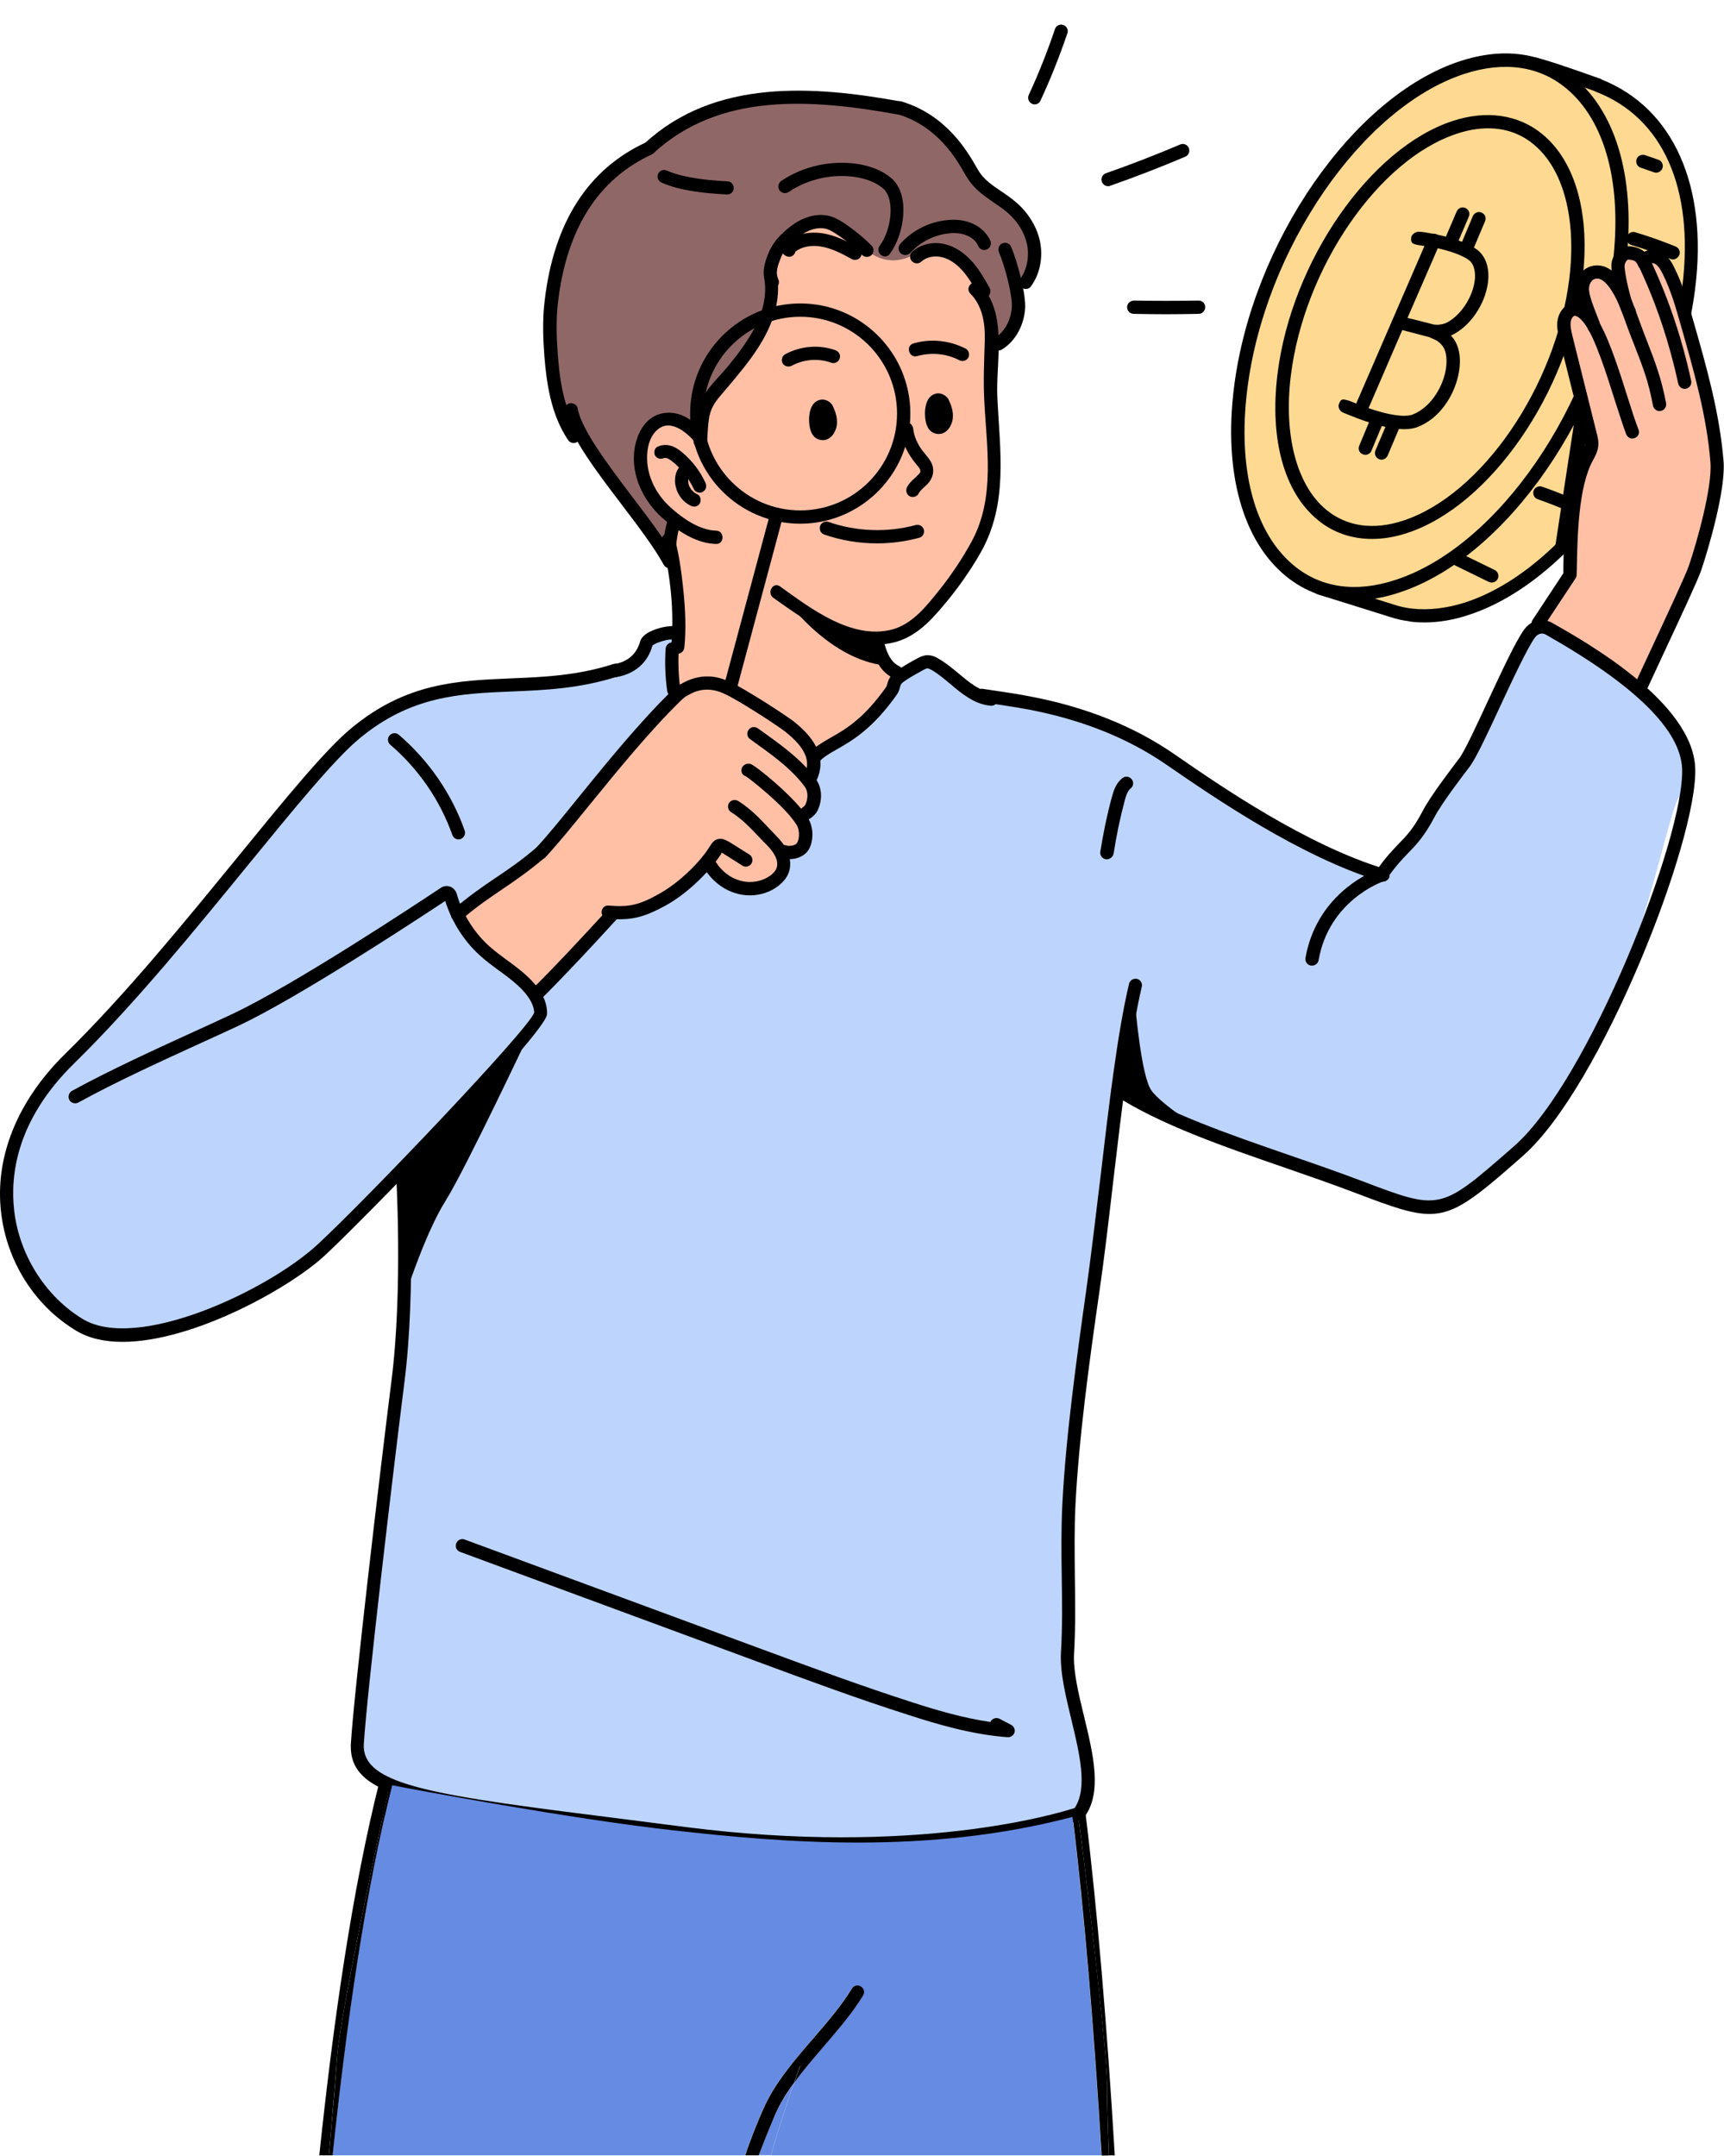 <svg width="894" height="1118" viewBox="0 0 894 1118" fill="none" xmlns="http://www.w3.org/2000/svg">
<path d="M730.874 318.732C727.874 318.332 724.874 317.632 722.074 316.732L684.374 304.932C684.374 304.932 686.374 301.632 690.774 290.532C679.974 271.932 675.374 245.232 679.374 213.232C688.074 142.832 734.774 72.232 785.774 50.032C789.374 41.232 794.874 33.332 795.174 33.232C796.974 32.832 828.774 44.232 828.774 44.232V44.332C861.374 56.832 882.874 92.032 875.774 149.032C866.574 223.232 815.174 297.832 760.874 315.532C750.374 318.932 740.674 319.932 731.674 318.932L730.874 318.732Z" fill="#FED991"/>
<path d="M738.574 322.732C736.274 322.732 733.974 322.632 731.774 322.332C731.374 322.232 731.274 322.332 730.974 322.232L730.174 322.032C727.074 321.632 723.974 320.932 720.974 319.932L683.274 308.132C682.274 307.832 681.474 307.032 681.074 306.032C680.674 305.032 680.774 303.932 681.374 303.032C681.374 303.032 683.174 299.932 686.874 290.632C675.874 270.632 671.974 243.732 675.874 212.632C684.674 141.632 730.674 70.932 783.174 47.232C785.074 43.032 791.174 30.432 794.374 29.732C795.474 29.532 796.974 29.132 829.874 40.832C830.174 40.932 830.574 41.132 830.774 41.332C867.574 56.032 885.674 96.232 879.074 149.332C869.774 224.632 817.174 300.632 761.874 318.732C753.974 321.432 746.074 322.732 738.574 322.732ZM732.074 315.532C740.774 316.532 750.174 315.432 759.874 312.332C812.874 295.032 863.374 221.632 872.374 148.632C878.674 97.732 862.374 60.932 827.474 47.532C827.174 47.432 826.974 47.332 826.674 47.132C814.574 42.832 801.274 38.332 796.574 37.032C794.874 39.632 791.374 45.232 788.874 51.332C788.574 52.132 787.874 52.832 787.074 53.132C736.974 74.932 691.074 145.432 682.674 213.632C678.974 243.532 682.874 270.232 693.674 288.832C694.174 289.732 694.274 290.832 693.874 291.832C691.874 297.032 690.274 300.632 689.174 302.932L722.974 313.532C725.674 314.432 728.474 315.032 731.174 315.432C731.274 315.432 731.374 315.432 731.474 315.432L732.074 315.532Z" fill="black"/>
<path d="M819.796 205.661C853.822 132.01 846.371 56.119 803.154 36.153C759.936 16.186 697.318 59.706 663.292 133.356C629.265 207.006 636.716 282.898 679.934 302.864C723.152 322.831 785.77 279.311 819.796 205.661Z" fill="#FED991"/>
<path d="M702.273 311.233C688.873 311.233 676.773 306.933 666.573 298.533C644.273 280.133 634.473 244.633 639.873 201.133C649.173 125.833 701.773 49.833 757.073 31.733C779.973 24.233 800.473 27.233 816.373 40.333C838.673 58.733 848.473 94.233 843.073 137.733C833.773 213.033 781.173 289.033 725.873 307.133C717.673 309.933 709.773 311.233 702.273 311.233ZM646.773 202.033C641.673 243.133 650.473 276.333 670.973 293.233C684.973 304.833 703.273 307.433 723.773 300.633C776.773 283.333 827.273 209.933 836.273 136.933C841.373 95.832 832.573 62.633 812.073 45.733C798.073 34.133 779.773 31.633 759.273 38.333C706.273 55.733 655.773 129.133 646.773 202.033Z" fill="black"/>
<path d="M711.474 279.432C700.874 279.432 691.174 276.132 683.274 269.532C665.874 255.232 658.274 227.632 662.474 193.832C669.674 135.532 710.474 76.732 753.274 62.732C770.974 56.932 787.474 59.432 799.774 69.532C817.174 83.832 824.774 111.432 820.574 145.232C813.374 203.532 772.574 262.332 729.774 276.332C723.474 278.432 717.374 279.432 711.474 279.432ZM771.673 66.532C766.573 66.532 761.074 67.432 755.474 69.332C714.874 82.632 676.274 138.832 669.374 194.732C665.574 225.632 672.374 251.632 687.774 264.332C698.374 273.032 712.173 275.032 727.673 269.932C768.273 256.632 806.874 200.432 813.774 144.532C817.574 113.632 810.774 87.632 795.374 74.932C788.674 69.332 780.673 66.532 771.673 66.532Z" fill="black"/>
<path d="M858.773 89.532C858.373 89.532 857.973 89.432 857.673 89.332L850.773 86.932C848.973 86.332 848.073 84.332 848.673 82.532C849.273 80.732 851.273 79.832 853.073 80.432L859.973 82.832C861.773 83.432 862.673 85.432 862.073 87.232C861.573 88.632 860.173 89.532 858.773 89.532Z" fill="black"/>
<path d="M867.474 134.532C867.074 134.532 866.574 134.432 866.174 134.232C859.574 131.532 852.774 129.032 845.974 127.032C844.174 126.532 843.074 124.632 843.674 122.732C844.174 120.932 846.174 119.832 847.974 120.432C855.074 122.532 862.074 125.032 868.974 127.832C870.674 128.532 871.574 130.532 870.774 132.332C870.074 133.732 868.774 134.532 867.474 134.532Z" fill="black"/>
<path d="M861.273 184.032C860.873 184.032 860.573 183.932 860.173 183.832L839.973 176.932C838.173 176.332 837.173 174.332 837.873 172.532C838.473 170.732 840.473 169.832 842.173 170.332L862.373 177.232C864.173 177.832 865.173 179.832 864.473 181.632C864.073 183.132 862.773 184.032 861.273 184.032Z" fill="black"/>
<path d="M846.374 228.833C845.874 228.833 845.374 228.733 844.874 228.433C837.374 224.633 829.474 221.633 821.474 219.233C819.674 218.733 818.574 216.833 819.074 215.033C819.574 213.233 821.474 212.133 823.274 212.633C831.774 215.033 839.974 218.333 847.874 222.233C849.574 223.133 850.274 225.133 849.374 226.833C848.874 228.133 847.674 228.833 846.374 228.833Z" fill="black"/>
<path d="M817.774 266.733H817.674C817.174 266.733 816.774 266.633 816.374 266.433C810.174 263.633 803.974 261.133 797.374 258.833C795.574 258.233 794.674 256.233 795.274 254.433C795.874 252.633 797.874 251.733 799.674 252.333C806.474 254.733 812.874 257.233 819.274 260.233V260.333C820.574 261.133 821.574 262.433 821.474 263.733C821.174 265.333 819.574 266.733 817.774 266.733Z" fill="black"/>
<path d="M773.573 302.032C773.073 302.032 772.573 301.932 772.073 301.732L754.673 293.232C752.973 292.432 752.273 290.332 753.073 288.632C753.973 286.932 755.973 286.232 757.673 287.032L775.073 295.532C776.773 296.332 777.473 298.432 776.673 300.132C776.073 301.332 774.873 302.032 773.573 302.032Z" fill="black"/>
<path d="M846.973 364.733C846.973 364.733 881.773 296.433 884.773 283.333C887.773 270.233 892.373 245.033 892.073 237.033C891.773 229.133 878.573 164.733 872.573 152.833C866.573 140.933 862.473 134.933 858.673 133.333C854.873 131.733 853.373 134.433 853.373 134.433C853.373 134.433 847.373 127.733 842.273 131.733C837.173 135.733 841.273 151.533 841.273 151.533C841.273 151.533 834.573 140.133 829.373 141.133C824.273 142.133 819.773 147.033 820.573 151.033C821.373 155.033 829.373 172.933 829.373 172.933C829.373 172.933 825.373 163.233 818.473 161.833C811.573 160.433 809.873 170.533 812.073 175.133C814.173 179.733 826.073 224.033 824.973 230.933C823.873 237.833 817.273 245.433 816.873 256.633C816.473 267.833 814.073 294.733 814.073 296.033C814.173 297.333 794.373 323.033 794.373 323.033L843.573 368.033L846.973 364.733Z" fill="#FFC0A6"/>
<path d="M797.573 326.932C796.873 326.932 796.273 326.732 795.673 326.332C794.073 325.332 793.673 323.132 794.673 321.532L810.673 297.232V295.332C810.973 277.532 811.573 250.632 819.973 235.532C820.973 233.832 821.773 232.332 821.873 230.932C821.973 229.532 821.573 227.932 821.273 226.432L808.673 175.932C808.073 173.432 807.273 170.332 807.573 166.932C807.973 162.732 810.373 159.132 813.573 157.732C816.773 156.432 821.673 156.432 827.273 164.032C833.273 172.232 839.073 190.232 844.073 206.132C846.173 212.732 848.073 218.732 849.673 222.732C850.373 224.532 849.473 226.532 847.673 227.132C845.873 227.832 843.973 226.932 843.273 225.132C841.673 220.932 839.773 214.832 837.573 208.132C832.973 193.532 827.173 175.232 821.773 167.932C819.573 164.932 817.473 163.432 816.273 163.832C815.373 164.232 814.573 165.732 814.473 167.332C814.273 169.332 814.773 171.432 815.373 174.032L827.973 224.532C828.473 226.432 829.073 228.832 828.773 231.432C828.473 234.132 827.273 236.432 826.073 238.632C818.473 252.232 817.973 278.132 817.673 295.232L817.573 298.132C817.573 298.732 817.373 299.432 816.973 299.932L800.373 325.032C799.773 326.432 798.673 326.932 797.573 326.932Z" fill="black"/>
<path d="M860.573 213.133C858.973 213.133 857.473 211.933 857.173 210.333C854.873 197.733 851.773 189.933 847.873 179.933C846.373 176.033 844.673 171.833 842.973 167.033C840.873 161.233 838.573 154.633 834.873 149.433C833.073 146.933 831.473 145.433 829.773 144.733C828.473 144.233 826.573 144.333 825.473 145.633C824.473 146.733 823.973 148.333 823.973 149.933C824.073 153.233 826.373 159.133 828.073 163.433C828.873 165.333 829.473 167.033 829.873 168.333C830.473 170.133 829.473 172.033 827.673 172.633C825.873 173.233 823.973 172.233 823.373 170.433C822.973 169.233 822.373 167.733 821.673 165.933C819.673 160.833 817.173 154.533 817.073 150.033C816.973 146.833 818.173 143.633 820.173 141.233C822.973 137.833 827.873 136.733 832.273 138.333C835.273 139.433 837.973 141.833 840.573 145.433C844.773 151.433 847.273 158.433 849.473 164.633C851.173 169.333 852.773 173.533 854.273 177.333C858.073 187.233 861.473 195.833 863.973 209.033C864.273 210.933 863.073 212.733 861.273 213.033C860.973 213.033 860.773 213.133 860.573 213.133Z" fill="black"/>
<path d="M873.673 201.633C872.073 201.633 870.673 200.533 870.273 198.933C865.873 178.533 859.373 158.733 850.773 140.133C849.873 138.233 849.073 136.533 847.973 135.533C847.273 134.933 844.873 134.433 844.073 134.633C843.773 134.833 842.673 135.933 842.473 137.433C842.073 139.933 845.373 155.733 847.873 160.033C848.773 161.733 848.173 163.733 846.573 164.733C844.873 165.633 842.873 165.033 841.873 163.433C838.973 158.333 834.973 140.833 835.673 136.333C836.273 132.633 838.673 129.933 840.473 128.733C844.073 126.533 850.073 128.233 852.473 130.333C854.773 132.333 856.073 135.133 856.973 137.233C865.773 156.333 872.473 176.533 876.973 197.433C877.373 199.333 876.173 201.133 874.373 201.533C874.073 201.633 873.873 201.633 873.673 201.633Z" fill="black"/>
<path d="M844.873 372.633C844.373 372.633 843.873 372.533 843.473 372.333C841.773 371.533 840.973 369.533 841.773 367.733C846.473 357.433 851.573 346.533 856.373 336.233C865.573 316.433 874.273 297.833 875.773 293.333C879.873 281.433 887.973 252.633 886.973 239.833C885.073 215.433 878.173 191.633 871.573 168.533C869.073 159.633 866.373 150.333 862.273 142.133C861.273 140.133 860.173 138.133 858.573 137.033C857.873 136.533 856.973 136.233 856.073 136.533C856.073 137.633 855.473 138.733 854.573 139.333C852.973 140.433 850.873 139.933 849.773 138.333C848.273 136.033 849.273 133.333 850.973 131.733C854.073 128.933 858.773 128.833 862.473 131.333C865.273 133.233 866.973 136.133 868.373 139.033C872.773 147.833 875.473 157.333 878.173 166.633C884.873 190.033 891.773 214.133 893.773 239.233C894.973 254.233 885.573 285.633 882.273 295.433C880.673 300.233 872.673 317.433 862.573 339.033C857.873 349.233 852.773 360.133 847.973 370.433C847.473 371.833 846.173 372.633 844.873 372.633Z" fill="black"/>
<path d="M717.174 453.632C697.374 451.332 653.574 424.532 625.174 407.032C596.774 389.532 574.974 377.132 554.074 369.632C533.174 362.132 514.974 364.132 508.674 360.432C502.374 356.732 485.174 345.732 481.374 343.632C477.574 341.532 465.274 350.732 465.274 350.732C465.274 350.732 459.774 362.732 454.974 367.732C450.174 372.732 406.474 403.032 380.074 399.532C353.574 395.932 347.174 360.532 347.174 360.532C347.174 360.532 346.974 356.032 346.674 350.532C346.374 345.032 350.074 326.532 350.074 326.532C350.074 326.532 343.974 326.532 338.574 330.032C333.274 333.532 331.474 338.432 327.474 343.332C323.474 348.232 306.574 356.432 271.774 355.032C236.974 353.632 205.974 361.632 192.374 373.232C178.774 384.832 122.274 449.132 122.274 449.132C122.274 449.132 68.674 514.732 40.474 543.132C12.274 571.532 3.974 588.732 1.774 617.232C-0.426 645.732 18.074 677.932 40.174 687.432C62.274 697.032 98.674 689.732 136.674 668.132C174.574 646.532 208.174 605.232 208.174 605.232C208.174 605.232 207.374 684.132 206.774 694.432C206.174 704.732 184.474 893.632 183.574 905.432C182.674 917.232 185.774 914.332 194.874 922.732C203.974 931.132 252.574 939.432 356.474 951.032C460.274 962.632 541.574 947.132 553.874 941.532C566.174 935.932 562.774 923.432 562.074 913.832C561.474 904.232 553.374 873.332 551.974 861.332C550.574 849.332 553.074 773.632 554.174 758.832C555.274 744.032 578.074 564.932 579.574 565.832C581.074 566.732 656.274 599.032 680.074 607.232C703.874 615.432 730.974 632.732 755.874 621.032C780.674 609.332 792.374 590.032 805.674 573.332C848.674 519.632 862.774 426.232 870.774 412.932C878.774 399.732 876.474 394.032 868.374 381.632C860.274 369.232 827.874 341.832 808.074 328.532C788.274 315.232 778.574 351.732 778.574 351.732C778.574 351.732 761.574 398.532 750.974 412.232C740.174 425.932 717.174 453.632 717.174 453.632Z" fill="#BDD5FC"/>
<path d="M521.274 175.432C521.274 175.432 528.674 168.032 528.074 160.032C527.474 151.932 528.174 149.832 528.174 149.832C528.174 149.832 537.974 144.732 536.474 129.632C534.974 114.432 522.774 108.432 513.874 99.932C505.074 91.432 498.174 73.932 486.774 65.132C475.374 56.332 452.974 54.132 422.974 51.832C392.974 49.432 362.174 60.132 347.374 68.332C332.574 76.532 332.274 79.032 332.274 79.032C332.274 79.032 300.374 98.332 291.274 130.532C282.174 162.732 287.774 208.532 292.674 217.432C297.574 226.332 298.774 224.832 298.774 224.832L298.074 219.932L342.774 284.132L349.474 294.532L521.274 175.432Z" fill="#906767"/>
<path d="M471.474 133.232C471.474 133.232 492.074 123.032 503.874 144.232C515.674 165.432 513.774 188.032 514.174 203.932C514.574 219.832 518.374 250.332 514.174 266.332C509.974 282.332 483.674 322.232 471.474 326.332C459.274 330.432 454.274 330.932 454.274 330.932C454.274 330.932 458.674 347.032 466.874 350.732C466.874 350.732 452.474 371.932 445.074 377.232C437.674 382.432 422.074 390.632 422.074 390.632C422.074 390.632 423.274 402.332 418.774 404.432C418.774 404.432 425.474 417.732 414.974 421.732C414.974 421.732 420.974 433.532 416.274 438.932C411.574 444.332 407.274 442.132 407.274 442.132C407.274 442.132 410.874 454.432 397.574 459.032C384.274 463.632 376.174 458.132 372.374 453.732C368.574 449.232 366.974 447.532 366.974 447.532C366.974 447.532 354.674 463.832 339.774 468.432C324.874 473.032 317.474 474.132 317.474 474.132L278.874 514.832C278.874 514.832 251.774 497.632 244.474 485.832C237.174 474.032 237.174 474.032 237.174 474.032C237.174 474.032 275.874 446.732 282.674 439.632C289.574 432.532 346.574 364.932 346.574 364.932L349.474 341.532C349.474 341.532 354.174 329.632 352.774 320.532C351.374 311.432 347.274 282.132 347.274 282.132L349.374 268.732C349.374 268.732 333.074 261.132 332.174 240.232C331.374 219.332 344.074 216.032 351.074 218.032C358.074 220.032 360.874 224.632 360.874 224.632C360.874 224.632 366.174 204.432 378.174 194.132C390.174 183.832 398.174 168.832 399.274 157.432C400.374 146.032 399.074 134.732 405.274 126.132C411.474 117.532 424.674 102.532 449.374 129.332C449.474 129.532 457.974 138.732 471.474 133.232Z" fill="#FFC0A6"/>
<path d="M588.774 522.032C588.774 522.032 591.774 557.732 596.974 565.232C602.074 572.732 624.574 586.832 624.574 586.832C624.574 586.832 579.574 575.332 580.374 562.732C581.174 550.132 588.774 522.032 588.774 522.032Z" fill="black"/>
<path d="M275.673 533.433C275.673 533.433 241.173 606.633 230.973 622.733C220.873 638.833 211.173 668.733 211.173 668.733L209.773 609.333L275.673 533.433Z" fill="black"/>
<path d="M358.174 951.032C358.174 951.032 280.074 948.732 236.574 943.732C193.174 938.732 198.274 943.032 198.274 943.032L202.074 925.432C202.074 925.332 300.474 946.432 358.174 951.032Z" fill="black"/>
<path d="M818.573 204.232L805.973 286.632C805.373 289.132 816.173 278.532 816.173 278.532C816.173 278.532 817.173 252.432 820.073 240.432C823.073 228.532 823.173 217.232 823.173 217.232L818.573 204.232Z" fill="black"/>
<path d="M717.173 457.132C716.873 457.132 716.473 457.132 716.173 457.032C674.373 444.432 628.673 412.832 606.673 397.732L604.773 396.432C584.673 382.532 560.373 372.932 532.573 367.732C526.573 366.632 520.473 365.732 514.473 364.832L508.473 363.932C506.573 363.632 505.273 361.932 505.573 360.032C505.873 358.132 507.673 356.932 509.473 357.132L515.473 358.032C521.573 358.932 527.773 359.832 533.873 361.032C562.573 366.432 587.773 376.432 608.673 390.832L610.573 392.132C632.273 407.132 677.373 438.232 718.173 450.532C719.973 451.032 720.973 453.032 720.473 454.832C719.973 456.132 718.573 457.132 717.173 457.132Z" fill="black"/>
<path d="M464.974 352.032C464.474 352.032 463.974 351.932 463.474 351.732C456.974 348.532 453.374 342.732 451.074 331.732C450.674 329.832 451.874 328.032 453.674 327.632C455.574 327.232 457.374 328.432 457.774 330.232C459.974 340.432 462.874 343.732 466.474 345.532C468.174 346.332 468.874 348.432 468.074 350.132C467.474 351.332 466.174 352.032 464.974 352.032Z" fill="black"/>
<path d="M319.374 351.132C317.774 351.132 316.274 349.932 315.974 348.332C315.674 346.432 316.874 344.632 318.674 344.332C325.674 343.032 330.074 339.132 331.974 332.532C332.674 330.132 335.174 328.032 339.574 326.432C341.174 325.832 349.174 323.132 353.074 325.732C354.674 326.832 355.074 328.932 353.974 330.532C352.974 332.032 350.874 332.432 349.374 331.632C347.174 331.032 339.574 333.232 338.274 334.832C335.974 343.432 329.374 349.332 319.874 351.032C319.774 351.132 319.574 351.132 319.374 351.132Z" fill="black"/>
<path d="M417.974 425.033C416.874 425.033 415.874 424.533 415.174 423.633C414.074 422.133 414.474 419.933 415.974 418.833C417.074 418.033 417.474 417.533 417.574 417.333C419.374 413.633 418.774 410.033 417.474 408.133C411.474 399.833 402.974 393.333 394.074 386.933L388.974 383.233C387.374 382.133 387.074 380.033 388.174 378.433C389.274 376.833 391.374 376.533 392.974 377.633L398.174 381.333C407.574 388.133 416.574 394.933 423.174 404.133C426.374 408.533 426.574 414.933 423.874 420.433C423.174 421.833 421.874 423.133 420.074 424.433C419.374 424.833 418.674 425.033 417.974 425.033Z" fill="black"/>
<path d="M409.674 445.432C408.574 445.332 407.074 445.232 405.574 444.932C403.774 444.432 402.674 442.632 403.074 440.732C403.574 438.932 405.474 437.832 407.274 438.232C408.174 438.432 408.974 438.732 409.674 438.532C411.274 438.532 412.774 437.932 413.374 436.932C414.374 435.432 415.074 430.832 412.974 427.532C406.874 417.732 388.474 403.532 386.674 402.432C384.874 401.932 384.074 400.132 384.674 398.332C385.174 396.532 387.374 395.532 389.274 396.132C391.874 396.932 412.174 413.332 418.874 423.932C422.674 430.032 421.374 437.532 419.174 440.832C417.274 443.632 413.674 445.432 409.674 445.432Z" fill="black"/>
<path d="M388.873 464.233C386.173 464.233 383.473 463.833 380.873 462.933C373.673 460.633 367.573 455.133 363.973 448.033C363.173 446.333 363.773 444.233 365.473 443.433C367.173 442.633 369.273 443.233 370.073 444.933C372.773 450.333 377.573 454.633 382.973 456.333C388.573 458.233 394.873 457.233 399.373 454.033C400.573 453.133 402.273 451.633 402.773 449.833C403.373 447.933 402.973 445.533 401.573 443.133C400.273 440.833 398.373 438.833 396.273 436.733L393.473 433.833C388.873 429.033 384.573 424.433 379.173 421.133C377.573 420.133 377.073 418.033 377.973 416.433C378.973 414.833 381.073 414.333 382.673 415.233C388.773 418.933 393.673 424.033 398.373 429.033L400.673 431.433C403.373 434.233 405.773 436.633 407.473 439.733C409.773 443.733 410.373 448.233 409.173 451.933C408.273 454.833 406.173 457.433 403.173 459.633C399.173 462.633 394.073 464.233 388.873 464.233Z" fill="black"/>
<path d="M366.974 449.932C366.174 449.932 365.474 449.632 364.774 449.132C363.274 447.932 363.074 445.732 364.274 444.332C365.974 442.232 366.974 440.632 367.774 439.332C368.974 437.432 370.074 435.532 372.374 435.032C375.074 434.432 377.074 435.832 382.674 439.332C384.274 440.332 386.174 441.632 388.574 443.032C390.174 444.032 390.674 446.132 389.674 447.732C388.674 449.332 386.574 449.832 384.974 448.832C382.574 447.332 380.674 446.032 378.974 445.032C377.074 443.832 375.274 442.632 374.174 442.032C373.974 442.332 373.874 442.532 373.674 442.832C372.774 444.232 371.574 446.132 369.674 448.532C368.974 449.532 367.974 449.932 366.974 449.932Z" fill="black"/>
<path d="M321.273 476.633C319.373 476.633 317.273 476.533 315.073 476.333C313.173 476.133 311.773 474.533 311.973 472.633C312.173 470.733 313.673 469.333 315.673 469.533C326.373 470.433 331.573 469.233 342.173 463.233C353.073 457.033 362.973 446.733 367.973 439.233C368.973 437.633 371.173 437.233 372.773 438.233C374.373 439.333 374.773 441.433 373.773 443.033C368.373 451.233 357.473 462.533 345.673 469.233C335.873 474.633 329.773 476.633 321.273 476.633Z" fill="black"/>
<path d="M280.473 445.433C279.673 445.433 278.773 445.133 278.173 444.533C276.773 443.233 276.673 441.033 277.973 439.633C283.973 433.233 291.673 423.733 300.473 412.833C315.173 394.733 331.973 374.133 348.273 358.233C349.473 357.033 350.973 355.633 352.973 354.733C361.373 349.833 369.673 349.433 378.273 353.433C386.573 357.233 407.273 370.733 411.573 374.033C424.373 384.133 428.373 394.433 423.373 404.733C422.573 406.433 420.473 407.133 418.773 406.333C417.073 405.533 416.373 403.433 417.173 401.733C420.673 394.633 417.473 387.533 407.273 379.433C403.373 376.333 383.173 363.133 375.473 359.633C365.873 355.233 359.273 359.033 356.873 360.433C356.773 360.433 356.073 360.933 355.973 360.933C355.073 361.333 354.173 362.233 353.173 363.133C337.073 378.833 320.473 399.233 305.873 417.133C296.973 428.133 289.173 437.633 283.073 444.233C282.273 445.133 281.373 445.433 280.473 445.433Z" fill="black"/>
<path d="M573.973 445.532C573.773 445.532 573.673 445.532 573.473 445.532C571.573 445.232 570.273 443.432 570.573 441.632C572.073 432.232 573.973 422.832 576.473 413.632C577.473 409.932 578.673 406.032 582.073 403.432C583.573 402.232 585.673 402.532 586.873 404.032C588.073 405.532 587.773 407.632 586.273 408.832C584.673 410.132 583.873 412.632 583.173 415.332C580.773 424.332 578.873 433.532 577.473 442.632C577.073 444.332 575.573 445.532 573.973 445.532Z" fill="black"/>
<path d="M422.974 395.433C422.074 395.433 421.174 395.133 420.574 394.433C419.274 393.133 419.274 390.933 420.574 389.533C423.374 386.733 426.674 384.833 430.474 382.633C438.274 378.233 447.874 372.733 459.574 356.133C459.774 355.833 459.974 355.133 460.174 354.433C460.474 353.233 460.974 351.833 461.974 350.533C463.374 348.833 464.974 347.633 466.774 346.533C469.674 344.733 472.674 342.933 475.774 341.333C476.874 340.733 478.474 339.933 480.374 339.733C483.074 339.533 485.274 340.633 486.874 341.633C490.674 343.833 493.974 346.633 497.274 349.333C502.874 354.033 508.174 358.433 514.474 359.033C516.374 359.233 517.774 360.933 517.574 362.833C517.374 364.733 515.674 366.033 513.774 365.933C505.274 365.133 498.974 359.833 492.774 354.633C489.574 351.933 486.574 349.433 483.374 347.533C482.974 347.333 481.674 346.533 480.874 346.533C480.374 346.533 479.574 347.033 478.874 347.333C475.974 348.933 473.074 350.533 470.274 352.333C469.074 353.133 467.974 353.833 467.274 354.733C467.074 355.033 466.874 355.733 466.674 356.433C466.374 357.533 465.974 358.833 465.074 360.133C452.474 378.033 441.674 384.133 433.774 388.633C430.274 390.633 427.474 392.233 425.274 394.433C424.774 395.133 423.874 395.433 422.974 395.433Z" fill="black"/>
<path d="M741.273 629.433C732.073 629.433 721.373 625.533 703.973 618.933C691.973 614.333 678.973 609.833 666.573 605.533C634.373 594.433 601.173 582.933 577.873 567.733C576.273 566.733 575.873 564.533 576.873 563.033C577.873 561.433 580.073 561.033 581.673 562.033C604.273 576.733 637.073 588.033 668.873 599.033C681.373 603.333 694.373 607.833 706.473 612.433C746.773 627.733 746.773 627.733 783.373 595.833L785.173 594.233C823.673 560.633 873.673 433.833 872.273 398.533C871.473 378.433 847.673 355.133 801.573 329.033C799.673 327.933 797.473 328.533 795.973 330.533C792.073 335.933 784.473 352.133 777.873 366.333C771.173 380.833 765.273 393.333 762.173 397.433C758.873 401.733 747.773 416.233 743.873 423.633C738.673 433.533 734.573 437.833 730.173 442.333C726.873 445.733 723.573 449.233 719.173 455.633C718.773 456.233 718.173 456.733 717.473 456.933C716.273 457.333 689.173 467.033 683.773 497.833C683.473 499.733 681.573 500.933 679.773 500.633C677.873 500.333 676.673 498.533 676.973 496.633C682.573 465.033 708.373 453.133 714.173 450.833C718.573 444.433 722.173 440.833 725.273 437.533C729.473 433.233 733.073 429.533 737.773 420.433C741.773 412.733 752.373 398.933 756.673 393.233C759.373 389.733 765.573 376.433 771.573 363.433C778.673 348.233 785.973 332.433 790.373 326.433C793.873 321.533 799.873 320.133 804.873 322.933C822.873 333.133 877.673 364.133 879.073 398.133C880.573 435.433 830.173 563.933 789.673 599.333L787.873 600.933C764.873 621.133 754.673 629.433 741.273 629.433Z" fill="black"/>
<path d="M436.574 959.432C412.474 959.432 385.274 957.932 355.174 954.132L325.474 950.332C216.774 936.632 180.174 932.032 181.974 903.632C183.674 876.732 196.574 766.932 202.974 716.132C209.074 668.432 205.374 607.232 205.274 606.632C205.174 604.732 206.574 603.132 208.474 603.032C210.774 602.932 211.974 604.332 212.074 606.232C212.074 606.832 215.874 668.732 209.674 717.032C203.274 767.732 190.374 877.232 188.674 904.032C187.274 926.032 225.074 930.832 326.174 943.532L355.874 947.332C474.674 962.532 547.974 940.432 557.274 937.432C564.174 927.132 559.774 909.032 555.574 891.632C552.674 879.532 549.574 867.032 550.174 856.632C550.974 843.532 550.774 830.232 550.574 817.232C550.374 805.132 550.274 792.632 550.874 780.332C552.574 745.732 558.174 705.132 563.174 669.732C565.674 652.032 568.074 631.632 570.474 611.832C574.874 574.432 579.374 535.732 585.474 510.132C585.874 508.332 587.674 507.132 589.574 507.532C591.374 507.932 592.574 509.832 592.074 511.632C586.174 536.832 581.674 575.332 577.274 612.532C574.974 632.332 572.574 652.832 569.974 670.632C564.874 705.832 559.374 746.332 557.674 780.632C557.074 792.732 557.274 805.132 557.374 817.132C557.574 830.232 557.774 843.732 556.974 857.032C556.374 866.432 559.374 878.432 562.174 890.032C566.874 909.532 571.874 929.732 562.074 942.432C561.674 942.932 561.174 943.332 560.474 943.532C560.074 943.732 515.174 959.432 436.574 959.432Z" fill="black"/>
<path d="M522.774 900.732C522.674 900.732 522.574 900.732 522.474 900.732C504.074 899.332 486.374 894.132 471.274 889.232C444.874 880.832 418.674 871.132 393.274 861.732L238.574 804.632C236.774 803.932 235.874 802.032 236.574 800.232C237.274 798.432 239.174 797.532 240.974 798.232L395.474 855.232C420.974 864.632 447.174 874.332 473.374 882.732C485.474 886.632 499.274 890.732 513.574 892.832C513.574 892.732 513.674 892.632 513.674 892.632C514.574 890.932 516.674 890.332 518.274 891.132L524.374 894.332C525.774 895.132 526.574 896.732 526.074 898.332C525.674 899.632 524.274 900.732 522.774 900.732Z" fill="black"/>
<path d="M278.874 518.233C277.974 518.233 277.074 517.933 276.474 517.233C275.174 515.933 275.174 513.733 276.474 512.333C289.274 499.633 301.974 485.833 314.974 471.733C316.274 470.333 318.474 470.233 319.874 471.533C321.274 472.833 321.374 475.033 320.074 476.333C307.074 490.533 294.274 504.333 281.374 517.233C280.574 517.933 279.774 518.233 278.874 518.233Z" fill="black"/>
<path d="M237.174 477.533C236.174 477.533 235.274 477.132 234.574 476.332C233.374 474.932 233.574 472.733 234.974 471.533C243.674 464.233 250.374 459.632 256.874 455.232C263.574 450.732 269.874 446.532 278.174 439.432C279.574 438.232 281.774 438.432 282.974 439.832C284.174 441.232 283.974 443.432 282.574 444.632C273.874 451.932 267.174 456.532 260.674 460.932C253.974 465.432 247.774 469.632 239.374 476.732C238.774 477.232 237.974 477.533 237.174 477.533Z" fill="black"/>
<path d="M63.574 695.733C54.474 695.733 46.274 694.033 39.474 689.933C18.174 677.133 3.574 654.333 0.574 628.733C-2.826 600.033 8.974 570.833 33.674 546.533C64.974 515.833 96.174 477.533 123.774 443.733C147.774 414.333 168.374 389.033 182.074 377.633C210.574 354.033 236.874 352.933 264.874 351.733C281.874 351.033 299.374 350.333 318.274 344.233C320.074 343.733 321.974 344.633 322.574 346.433C323.174 348.233 322.174 350.133 320.374 350.733C300.674 357.033 282.674 357.833 265.174 358.533C238.474 359.633 213.174 360.733 186.474 382.833C173.374 393.733 152.874 418.833 129.074 447.933C101.374 481.833 70.074 520.333 38.474 551.333C8.674 580.533 5.174 609.033 7.374 627.833C10.074 650.933 23.774 672.333 42.974 683.933C71.274 700.933 138.674 669.133 164.374 645.533C189.474 622.433 273.774 534.033 276.974 525.133C277.074 521.533 274.574 517.633 272.474 515.033C268.674 510.533 263.874 506.933 258.774 503.233C255.374 500.733 251.774 498.133 248.574 495.133C240.374 487.633 234.174 477.733 230.874 467.133C215.174 477.533 154.274 517.533 123.274 532.033C117.774 534.633 111.574 537.433 104.974 540.433C83.774 550.133 59.674 561.133 40.674 571.633C38.974 572.533 36.874 571.933 35.974 570.333C35.074 568.633 35.674 566.633 37.274 565.633C56.574 555.033 80.774 543.933 102.074 534.233C108.674 531.233 114.774 528.433 120.274 525.833C151.974 511.033 215.974 468.733 228.574 460.333C230.074 459.333 231.874 459.133 233.474 459.733C235.174 460.333 236.374 461.833 236.874 463.533C239.674 473.533 245.474 482.933 253.074 490.033C256.074 492.733 259.274 495.133 262.674 497.633C267.874 501.433 273.274 505.433 277.574 510.533C281.874 515.633 283.874 520.833 283.674 525.833C283.174 535.833 184.274 636.433 168.974 650.433C151.174 667.333 100.474 695.733 63.574 695.733Z" fill="black"/>
<path d="M237.773 435.232C236.373 435.232 235.073 434.332 234.573 432.932C228.173 414.832 216.974 398.632 202.374 386.132C200.974 384.932 200.773 382.732 201.973 381.332C203.273 379.932 205.373 379.732 206.773 380.932C222.273 394.232 234.173 411.432 240.973 430.632C241.573 432.432 240.674 434.333 238.874 435.033C238.574 435.132 238.173 435.232 237.773 435.232Z" fill="black"/>
<path d="M343.275 280.732C347.775 298.332 349.774 317.632 347.974 335.732C347.574 340.132 354.375 340.132 354.875 335.732C355.875 325.932 355.375 315.932 354.375 306.132C353.475 297.032 352.175 287.832 349.875 278.932C348.775 274.632 342.175 276.432 343.275 280.732Z" fill="black"/>
<path d="M400.974 309.932C418.174 322.132 439.774 337.932 462.074 333.432C473.874 331.032 481.674 322.932 489.174 314.032C496.474 305.432 502.974 296.232 508.574 286.432C522.974 260.932 518.474 233.632 517.174 205.632C516.374 187.232 522.774 162.032 508.074 147.332C504.974 144.232 500.074 149.032 503.174 152.232C509.474 158.532 510.874 167.632 510.674 176.232C510.374 186.532 509.874 196.732 510.374 207.032C511.574 231.932 516.274 257.832 503.874 280.732C499.174 289.332 493.674 297.632 487.574 305.332C480.774 313.832 473.174 323.832 462.074 326.532C441.274 331.532 420.374 315.432 404.474 304.032C400.874 301.432 397.474 307.332 400.974 309.932Z" fill="black"/>
<path d="M365.875 225.132C360.875 219.032 353.974 213.432 345.674 214.032C337.474 214.532 332.374 220.732 330.074 228.232C325.374 243.932 333.174 260.432 345.474 270.232C352.874 276.132 361.675 281.832 371.375 282.032C375.775 282.132 375.775 275.232 371.375 275.132C363.075 274.932 354.875 269.332 348.775 264.032C342.575 258.732 338.075 251.932 336.275 243.932C334.775 237.332 335.275 227.632 340.875 222.832C347.875 216.732 356.674 224.632 360.974 229.932C363.774 233.432 368.575 228.532 365.875 225.132Z" fill="black"/>
<path d="M344.474 237.432C343.974 237.632 344.674 237.432 344.774 237.432C344.974 237.332 344.974 237.432 344.674 237.432C344.774 237.432 344.874 237.432 344.974 237.432C345.074 237.432 345.874 237.532 345.474 237.432C345.074 237.332 346.074 237.632 345.974 237.632C346.574 237.732 345.974 237.532 346.274 237.732C346.574 237.832 346.774 237.932 346.974 238.132C347.474 238.432 347.874 238.732 348.374 239.032C348.074 238.832 348.374 239.032 348.474 239.132C348.674 239.332 348.874 239.532 349.074 239.632C349.474 240.032 349.974 240.332 350.374 240.732C351.174 241.532 351.974 242.232 352.774 243.132C353.474 243.932 354.174 244.732 354.874 245.532C355.574 246.332 354.674 245.232 355.074 245.732C355.274 245.932 355.374 246.132 355.574 246.432C355.874 246.932 356.174 247.332 356.574 247.832C357.774 249.732 358.874 251.632 359.874 253.732C360.674 255.332 363.074 255.932 364.574 254.932C366.274 253.832 366.574 252.032 365.774 250.232C363.574 245.432 360.474 241.032 356.774 237.332C354.874 235.432 352.774 233.532 350.474 232.232C347.474 230.532 344.074 230.132 340.974 231.632C339.374 232.332 338.774 234.832 339.774 236.332C340.874 237.932 342.774 238.232 344.474 237.432Z" fill="black"/>
<path d="M355.574 239.932C352.974 240.932 351.174 243.032 350.474 245.732C349.874 247.932 349.874 250.332 350.474 252.532C351.374 256.632 354.374 260.432 358.174 262.232C359.774 263.032 361.974 262.732 362.874 261.032C363.674 259.532 363.374 257.132 361.674 256.332C360.974 256.032 360.374 255.532 359.774 255.232C359.974 255.332 360.274 255.632 359.974 255.332C359.874 255.232 359.674 255.132 359.574 254.932C359.274 254.632 359.074 254.432 358.774 254.132C358.574 253.932 358.574 253.632 358.774 254.232C358.674 254.132 358.574 253.932 358.474 253.832C358.274 253.532 358.074 253.232 357.874 252.832C357.774 252.632 357.674 252.532 357.574 252.332C357.274 251.732 357.474 252.432 357.574 252.432C357.474 252.432 357.274 251.532 357.174 251.332C357.074 251.032 356.974 250.632 356.974 250.332C356.974 250.232 356.974 249.832 356.874 249.732C356.974 249.832 356.974 250.532 356.874 249.832C356.874 249.432 356.874 249.032 356.874 248.732C356.874 248.532 356.874 248.332 356.874 248.132C356.874 247.632 356.874 248.232 356.874 248.332C356.974 248.032 357.074 247.532 357.174 247.232C357.174 247.132 357.474 246.432 357.274 247.032C357.074 247.532 357.374 246.832 357.374 246.832C357.374 246.732 357.574 246.532 357.574 246.432C357.274 246.832 357.174 246.832 357.374 246.632C357.374 246.532 357.474 246.532 357.574 246.432C358.074 245.932 357.474 246.432 357.474 246.432C357.574 246.432 357.574 246.332 357.674 246.332C357.974 246.132 357.974 246.132 357.474 246.432C359.174 245.732 360.474 244.132 359.874 242.232C359.274 240.732 357.374 239.232 355.574 239.932Z" fill="black"/>
<path d="M424.574 211.432C423.974 211.932 423.575 213.332 423.375 214.132C422.875 216.232 422.874 218.532 423.174 220.632C423.374 221.532 423.574 222.532 424.074 223.332C424.574 224.132 425.475 224.732 426.375 224.832C427.675 224.932 428.874 223.832 429.474 222.632C430.274 221.132 430.475 219.332 430.375 217.632C430.275 215.932 429.674 214.232 428.974 212.732C428.774 212.232 428.474 211.632 427.974 211.232C427.474 210.832 426.974 210.632 425.974 210.632C425.474 210.632 424.974 211.032 424.574 211.432Z" fill="black"/>
<path d="M422.174 209.032C421.074 210.132 420.474 211.632 420.074 213.132C419.674 214.832 419.474 216.532 419.574 218.332C419.674 221.732 420.474 226.032 423.974 227.632C425.974 228.532 428.174 228.432 429.974 227.232C431.674 226.132 432.774 224.332 433.474 222.432C434.574 219.232 433.974 215.632 432.774 212.632C432.374 211.732 432.074 210.832 431.574 209.932C430.774 208.832 429.774 208.032 428.474 207.532C427.474 207.132 426.074 207.032 425.074 207.332C423.874 207.632 422.974 208.232 422.174 209.032C420.874 210.232 420.874 212.632 422.174 213.932C423.574 215.232 425.574 215.232 427.074 213.932C427.174 213.832 427.174 213.832 427.274 213.732C427.474 213.432 426.974 213.932 426.974 213.932C427.174 213.832 427.274 213.832 426.874 213.932C426.674 213.932 426.374 214.132 426.074 214.032C426.174 214.032 426.374 214.032 426.474 214.032C426.874 214.032 426.174 214.032 426.074 213.932C426.074 213.932 426.274 213.932 426.374 214.032C426.774 214.232 425.574 213.632 426.074 213.932C426.474 214.132 425.574 213.432 425.974 213.932C425.974 213.932 425.674 213.432 425.774 213.732C425.774 213.832 425.874 213.932 425.974 214.032C426.074 214.132 426.074 214.232 426.074 214.332C426.274 214.632 425.974 214.132 425.974 214.132C426.074 214.232 426.274 214.832 426.274 214.932C426.474 215.432 426.574 215.932 426.774 216.432C426.874 216.632 426.874 216.932 426.974 217.232C426.974 217.432 426.974 218.032 427.174 218.132C426.974 217.932 427.074 217.532 427.174 217.932C427.174 218.032 427.174 218.132 427.174 218.332C427.174 218.532 427.174 218.832 427.174 219.032C427.174 219.232 427.174 219.532 427.174 219.732C427.174 220.132 427.174 219.432 427.174 219.432C427.074 219.532 427.074 219.832 427.074 219.932C426.974 220.132 426.974 220.432 426.874 220.632C426.674 221.232 427.174 220.132 426.874 220.732C426.774 220.932 426.674 221.132 426.574 221.332C426.274 221.732 426.474 221.432 426.574 221.332C426.874 220.932 426.574 221.332 426.474 221.432C426.374 221.532 425.974 221.832 426.374 221.532C426.474 221.532 426.874 221.332 426.374 221.532C425.774 221.632 427.074 221.532 426.474 221.532C426.474 221.532 427.274 221.732 426.874 221.532C426.474 221.432 427.474 221.932 427.174 221.632C427.174 221.632 426.974 221.532 426.874 221.432C426.874 221.432 427.374 221.932 427.174 221.632C427.074 221.532 426.574 221.032 426.974 221.432C427.274 221.832 426.874 221.232 426.874 221.132C426.674 220.832 426.974 221.332 426.974 221.432C426.974 221.332 426.874 221.032 426.874 220.932C426.774 220.632 426.774 220.432 426.674 220.132C426.674 220.032 426.574 219.232 426.574 219.732C426.674 220.232 426.574 219.432 426.574 219.232C426.574 218.932 426.574 218.632 426.574 218.332C426.574 217.732 426.574 217.132 426.674 216.532C426.674 216.432 426.674 216.232 426.674 216.132C426.674 215.632 426.574 216.732 426.674 216.232C426.774 215.932 426.774 215.632 426.874 215.332C426.974 214.832 427.174 214.432 427.274 213.932C427.374 213.632 427.074 214.332 427.074 214.232C427.174 214.132 427.174 214.032 427.274 213.832C427.274 213.732 427.374 213.632 427.374 213.632C427.474 213.332 426.774 214.232 427.174 213.832C428.474 212.532 428.574 210.232 427.174 208.932C425.674 207.732 423.474 207.632 422.174 209.032Z" fill="black"/>
<path d="M484.674 208.232C484.074 208.732 483.674 210.132 483.474 210.932C482.974 213.032 482.974 215.332 483.274 217.432C483.474 218.332 483.674 219.332 484.174 220.132C484.674 220.932 485.574 221.532 486.474 221.632C487.774 221.732 488.974 220.632 489.574 219.432C490.374 217.932 490.574 216.132 490.474 214.432C490.274 212.732 489.774 211.032 489.074 209.532C488.874 209.032 488.574 208.432 488.074 208.032C487.574 207.632 487.074 207.432 486.074 207.432C485.574 207.432 485.074 207.832 484.674 208.232Z" fill="black"/>
<path d="M482.274 205.831C481.174 206.931 480.574 208.431 480.174 209.931C479.774 211.631 479.574 213.331 479.674 215.131C479.774 218.531 480.574 222.831 484.074 224.431C486.074 225.331 488.274 225.231 490.074 224.031C491.774 222.931 492.874 221.131 493.574 219.231C494.674 216.031 494.074 212.431 492.874 209.431C492.474 208.531 492.174 207.631 491.674 206.731C490.874 205.631 489.874 204.831 488.574 204.331C487.574 203.931 486.174 203.831 485.174 204.131C483.974 204.431 483.074 205.031 482.274 205.831C480.974 207.031 480.974 209.431 482.274 210.731C483.674 212.031 485.674 212.031 487.174 210.731C487.274 210.631 487.274 210.631 487.374 210.531C487.574 210.231 487.074 210.731 487.074 210.731C487.274 210.631 487.374 210.631 486.974 210.731C486.774 210.731 486.474 210.931 486.174 210.831C486.274 210.831 486.474 210.831 486.574 210.831C486.974 210.831 486.274 210.831 486.174 210.731C486.174 210.731 486.374 210.731 486.474 210.831C486.874 211.031 485.674 210.431 486.174 210.731C486.574 210.931 485.674 210.231 486.074 210.731C486.074 210.731 485.774 210.231 485.874 210.531C485.874 210.631 485.974 210.731 486.074 210.831C486.174 210.931 486.174 211.031 486.174 211.131C486.374 211.431 486.074 210.931 486.074 210.931C486.174 211.031 486.374 211.631 486.374 211.731C486.574 212.231 486.674 212.731 486.874 213.231C486.974 213.431 486.974 213.731 487.074 214.031C487.074 214.231 487.074 214.831 487.274 214.931C487.074 214.731 487.174 214.331 487.274 214.731C487.274 214.831 487.274 214.931 487.274 215.131C487.274 215.331 487.274 215.631 487.274 215.831C487.274 216.031 487.274 216.331 487.274 216.531C487.274 216.931 487.274 216.231 487.274 216.231C487.174 216.331 487.174 216.631 487.174 216.731C487.074 216.931 487.074 217.231 486.974 217.431C486.774 218.031 487.274 216.931 486.974 217.531C486.874 217.731 486.774 217.931 486.674 218.131C486.374 218.531 486.574 218.231 486.674 218.131C486.974 217.731 486.674 218.131 486.574 218.231C486.474 218.331 486.074 218.631 486.474 218.331C486.574 218.331 486.974 218.131 486.474 218.331C485.874 218.431 487.174 218.331 486.574 218.331C486.574 218.331 487.374 218.531 486.974 218.331C486.574 218.231 487.574 218.731 487.274 218.431C487.274 218.431 487.074 218.331 486.974 218.231C486.974 218.231 487.474 218.731 487.274 218.431C487.174 218.331 486.674 217.831 487.074 218.231C487.374 218.631 486.974 218.031 486.974 217.931C486.774 217.631 487.074 218.131 487.074 218.231C487.074 218.131 486.974 217.831 486.974 217.731C486.874 217.431 486.874 217.231 486.774 216.931C486.774 216.831 486.674 216.031 486.674 216.531C486.774 217.031 486.674 216.231 486.674 216.031C486.674 215.731 486.674 215.431 486.674 215.131C486.674 214.531 486.674 213.931 486.774 213.331C486.774 213.231 486.774 213.031 486.774 212.931C486.774 212.431 486.674 213.531 486.774 213.031C486.874 212.731 486.874 212.431 486.974 212.131C487.074 211.631 487.274 211.231 487.374 210.731C487.474 210.431 487.174 211.131 487.174 211.031C487.274 210.931 487.274 210.831 487.374 210.631C487.374 210.531 487.474 210.431 487.474 210.431C487.574 210.131 486.874 211.031 487.274 210.631C488.574 209.331 488.674 207.031 487.274 205.731C485.774 204.531 483.574 204.431 482.274 205.831Z" fill="black"/>
<path d="M466.774 222.432C467.674 229.632 470.874 235.632 475.474 241.132C476.174 241.932 477.174 243.032 477.274 244.032C477.374 244.832 476.874 245.432 476.274 246.032C474.174 248.232 471.774 249.832 470.374 252.532C469.574 254.232 469.974 256.232 471.574 257.232C473.074 258.132 475.474 257.632 476.274 256.032C477.474 253.632 480.074 252.232 481.774 250.032C484.174 246.932 484.674 243.032 482.774 239.532C481.174 236.732 478.774 234.532 477.074 231.832C475.274 228.932 473.974 225.832 473.574 222.432C473.374 220.632 472.174 219.032 470.174 219.032C468.474 219.032 466.474 220.532 466.774 222.432Z" fill="black"/>
<path d="M403.074 304.932C403.074 304.932 425.774 339.832 456.674 344.732V331.132C456.674 331.232 417.474 320.932 403.074 304.932Z" fill="black"/>
<path d="M346.174 269.832C344.974 273.832 344.274 278.032 343.874 282.232C343.774 283.032 344.274 284.132 344.874 284.632C345.474 285.232 346.474 285.632 347.274 285.632C348.174 285.632 349.074 285.332 349.674 284.632C350.274 283.932 350.574 283.132 350.674 282.232C350.774 281.332 350.874 280.432 350.974 279.632C350.974 279.932 350.874 280.232 350.874 280.532C351.274 277.532 351.874 274.632 352.674 271.732C353.174 270.032 352.074 267.932 350.274 267.532C348.574 267.032 346.674 268.032 346.174 269.832Z" fill="black"/>
<path d="M410.574 189.632C416.874 186.232 424.374 185.632 431.274 188.132C432.974 188.732 435.074 187.432 435.474 185.732C435.974 183.832 434.874 182.132 433.074 181.532C424.574 178.532 414.974 179.432 407.074 183.732C405.474 184.632 404.974 186.832 405.874 188.432C406.874 190.032 408.974 190.432 410.574 189.632Z" fill="black"/>
<path d="M475.574 184.631C482.774 182.631 490.674 183.231 497.374 186.731C498.974 187.631 501.074 187.131 502.074 185.531C502.974 184.031 502.474 181.731 500.874 180.831C492.574 176.531 482.874 175.431 473.774 178.031C469.474 179.131 471.274 185.831 475.574 184.631Z" fill="black"/>
<path d="M366.674 228.631C366.974 224.731 367.074 220.731 367.674 216.931C368.374 212.331 370.374 208.931 373.374 205.431C378.774 199.031 384.274 192.731 389.174 186.031C398.374 173.531 405.274 159.331 403.074 143.431C402.474 139.031 395.874 140.931 396.474 145.231C398.774 161.731 388.174 176.731 378.374 188.831C373.674 194.631 367.774 200.031 363.974 206.531C360.074 213.131 360.274 221.331 359.674 228.731C359.474 233.031 366.274 233.031 366.674 228.631Z" fill="black"/>
<path d="M347.174 294.632C345.974 294.632 344.774 293.932 344.174 292.832C339.474 284.132 331.174 273.232 322.474 261.732C313.974 250.532 305.274 239.132 299.474 229.032C299.374 229.132 299.174 229.232 298.974 229.332C297.474 230.132 295.574 229.632 294.574 228.132C285.674 214.932 283.374 198.532 282.274 184.332C281.674 176.432 281.174 166.032 282.474 155.632C287.274 115.132 305.074 87.532 335.174 73.732C336.874 72.932 338.874 73.732 339.774 75.432C340.574 77.132 339.774 79.232 338.074 80.032C310.274 92.832 293.874 118.532 289.374 156.532C288.174 166.432 288.674 176.332 289.274 183.932C289.874 192.332 290.974 201.532 293.674 210.132C294.274 209.432 295.174 209.032 296.174 209.032C298.074 209.232 299.374 210.232 299.574 211.832C301.474 222.732 315.574 241.332 327.974 257.732C336.874 269.432 345.274 280.532 350.274 289.632C351.174 291.332 350.574 293.332 348.874 294.332C348.274 294.532 347.674 294.632 347.174 294.632Z" fill="black"/>
<path d="M336.574 80.232C335.674 80.232 334.674 79.832 334.074 79.132C332.774 77.732 332.874 75.532 334.274 74.332C370.774 40.632 421.974 44.432 467.174 52.632C469.074 52.932 470.274 54.732 469.974 56.632C469.674 58.532 467.774 59.732 465.974 59.432C420.174 51.132 373.074 47.932 338.874 79.432C338.274 79.932 337.374 80.232 336.574 80.232Z" fill="black"/>
<path d="M531.974 149.832C531.274 149.832 530.574 149.632 529.974 149.232C528.474 148.132 528.074 146.032 529.174 144.432C532.574 139.632 533.874 132.932 532.574 126.632C531.274 120.632 527.774 114.932 522.674 110.432C520.374 108.432 517.874 106.732 515.374 105.032C510.574 101.732 505.674 98.332 502.174 93.132C501.674 92.432 501.074 91.332 500.274 90.032C495.674 82.032 486.174 65.532 465.574 59.232C463.774 58.732 462.774 56.732 463.274 54.932C463.774 53.132 465.674 52.032 467.574 52.632C490.774 59.632 501.674 78.532 506.274 86.532C506.974 87.732 507.474 88.632 507.874 89.232C510.574 93.332 514.774 96.232 519.274 99.232C521.974 101.032 524.674 102.932 527.174 105.132C533.374 110.532 537.674 117.632 539.274 125.032C540.974 133.232 539.374 141.832 534.774 148.232C534.074 149.332 533.074 149.832 531.974 149.832Z" fill="black"/>
<path d="M517.274 181.832C516.074 181.832 514.874 181.232 514.274 180.032C513.374 178.332 513.974 176.332 515.574 175.332C520.574 172.532 524.074 166.532 524.674 159.632C525.174 153.332 521.074 137.832 517.974 130.632C517.274 128.932 518.074 126.832 519.874 126.132C521.574 125.432 523.674 126.232 524.374 128.032C527.274 134.932 532.174 152.032 531.574 160.332C530.774 169.532 525.974 177.632 518.974 181.532C518.474 181.732 517.874 181.832 517.274 181.832Z" fill="black"/>
<path d="M400.574 149.632C399.374 149.632 398.074 148.932 397.474 147.732C394.374 141.532 396.974 135.132 398.474 131.332C400.574 126.032 404.074 122.432 406.574 120.232C410.374 116.732 413.874 114.432 417.574 113.032C422.374 111.132 427.374 110.932 431.574 112.432C433.774 113.232 435.574 114.332 437.174 115.332C442.474 118.832 447.474 122.832 451.974 127.332C453.274 128.632 453.274 130.832 451.974 132.232C450.574 133.532 448.474 133.532 447.074 132.232C442.874 128.032 438.274 124.332 433.374 121.132C432.174 120.332 430.674 119.432 429.274 118.932C426.574 117.932 423.274 118.132 419.974 119.432C417.174 120.532 414.374 122.432 411.174 125.332C407.974 128.232 406.174 130.632 405.074 133.232C403.474 137.232 401.874 141.332 403.574 144.732C404.374 146.432 403.774 148.532 402.074 149.332C401.574 149.532 401.074 149.632 400.574 149.632Z" fill="black"/>
<path d="M443.374 134.732C442.774 134.732 442.274 134.632 441.674 134.332C436.474 131.432 431.274 128.732 425.774 127.832C420.674 126.932 415.774 127.932 412.474 130.432C412.174 131.832 410.974 133.032 409.474 133.132C408.174 133.232 406.374 132.332 405.774 131.032C404.974 129.332 405.674 127.332 406.774 126.232C411.674 121.632 419.074 119.732 426.974 121.032C433.474 122.132 439.274 125.132 445.074 128.332C446.774 129.232 447.374 131.332 446.374 133.032C445.774 134.132 444.574 134.732 443.374 134.732Z" fill="black"/>
<path d="M458.974 132.932C458.274 132.932 457.574 132.732 456.874 132.232C455.374 131.132 455.074 128.932 456.174 127.432C462.274 119.332 464.274 103.232 457.974 97.732C454.574 94.832 449.874 92.832 443.874 91.832C431.874 89.932 419.074 92.732 408.974 99.532C407.374 100.632 405.274 100.132 404.174 98.632C403.174 97.032 403.574 94.932 405.074 93.832C416.674 86.032 431.174 82.932 444.874 85.032C452.174 86.232 458.074 88.732 462.374 92.532C472.274 101.232 468.774 121.832 461.474 131.532C460.974 132.432 459.974 132.932 458.974 132.932Z" fill="black"/>
<path d="M469.374 132.232C468.574 132.232 467.774 131.932 467.074 131.332C465.674 130.032 465.574 127.932 466.774 126.532C472.974 119.532 481.774 115.032 491.074 114.132C495.774 113.632 499.974 114.132 503.674 115.632C508.174 117.432 511.774 120.832 513.574 124.832C514.274 126.532 513.474 128.632 511.774 129.332C509.974 130.132 507.974 129.232 507.274 127.532C506.274 125.132 504.074 123.132 501.174 122.032C498.574 120.932 495.474 120.632 491.874 121.032C484.274 121.832 477.074 125.532 471.974 131.232C471.274 131.832 470.374 132.232 469.374 132.232Z" fill="black"/>
<path d="M510.274 154.432C509.074 154.432 507.874 153.832 507.274 152.732C504.974 148.532 502.474 144.232 499.374 140.632C497.074 138.032 493.474 134.632 488.774 133.432C484.774 132.332 480.374 133.232 477.774 135.632C476.374 136.932 474.274 136.832 472.874 135.432C471.574 134.032 471.674 131.832 473.074 130.532C477.474 126.532 484.074 125.032 490.474 126.732C495.574 128.032 500.374 131.332 504.574 136.132C508.074 140.232 510.674 144.832 513.174 149.332C514.074 151.032 513.474 153.032 511.874 154.032C511.374 154.232 510.774 154.432 510.274 154.432Z" fill="black"/>
<path d="M377.174 100.832C377.074 100.832 377.074 100.832 376.974 100.832C370.774 100.532 362.674 99.932 354.474 98.232C350.074 97.332 346.374 96.132 342.974 94.632C341.274 93.832 340.474 91.832 341.274 90.132C342.074 88.432 344.074 87.632 345.774 88.432C348.674 89.732 352.074 90.732 355.874 91.532C363.574 93.132 371.374 93.732 377.274 94.032C379.174 94.132 380.574 95.732 380.474 97.632C380.474 99.332 378.974 100.832 377.174 100.832Z" fill="black"/>
<path d="M454.874 281.731C445.574 281.731 436.174 280.231 427.374 277.131C425.574 276.531 424.674 274.531 425.274 272.731C425.874 270.931 427.874 270.031 429.674 270.631C444.074 275.631 460.074 276.231 474.874 272.231C476.674 271.731 478.574 272.831 479.074 274.631C479.574 276.431 478.474 278.331 476.674 278.831C469.574 280.731 462.274 281.731 454.874 281.731Z" fill="black"/>
<path d="M414.974 271.532C383.474 271.532 357.874 245.932 357.874 214.432C357.874 182.932 383.474 157.332 414.974 157.332C446.474 157.332 472.074 182.932 472.074 214.432C472.074 245.932 446.374 271.532 414.974 271.532ZM414.974 164.232C387.274 164.232 364.774 186.732 364.774 214.432C364.774 242.132 387.274 264.632 414.974 264.632C442.674 264.632 465.174 242.132 465.174 214.432C465.174 186.732 442.674 164.232 414.974 164.232Z" fill="black"/>
<path d="M378.773 359.632C378.473 359.632 378.173 359.632 377.873 359.532C376.073 359.032 374.973 357.132 375.473 355.332L399.473 265.832C399.973 264.032 401.873 262.932 403.673 263.432C405.473 263.932 406.573 265.832 406.073 267.632L382.073 357.132C381.673 358.632 380.273 359.632 378.773 359.632Z" fill="black"/>
<path d="M349.374 361.232C347.674 361.232 346.174 360.032 345.974 358.232C344.974 351.032 344.674 343.632 345.174 336.332C345.274 334.432 347.174 332.832 348.774 333.132C350.674 333.232 352.174 334.832 351.974 336.732C351.574 343.632 351.874 350.632 352.774 357.332C353.074 359.232 351.674 360.932 349.874 361.232C349.674 361.232 349.474 361.232 349.374 361.232Z" fill="black"/>
<path d="M536.573 54.132C536.073 54.132 535.573 54.032 535.173 53.832C533.473 53.032 532.673 51.032 533.473 49.232C538.473 38.432 543.073 26.932 547.073 15.032C547.673 13.232 549.673 12.332 551.373 12.932C553.173 13.532 554.173 15.532 553.473 17.332C549.373 29.432 544.673 41.132 539.573 52.132C539.073 53.332 537.873 54.132 536.573 54.132Z" fill="black"/>
<path d="M574.574 96.532C573.174 96.532 571.874 95.632 571.374 94.232C570.774 92.432 571.674 90.532 573.474 89.832C586.674 85.232 599.674 80.132 611.974 74.932C613.774 74.132 615.774 75.032 616.474 76.732C617.174 78.432 616.374 80.532 614.674 81.232C602.174 86.532 589.074 91.632 575.674 96.332C575.374 96.532 574.974 96.532 574.574 96.532Z" fill="black"/>
<path d="M604.674 162.932C599.074 162.932 593.474 162.832 587.874 162.732C585.974 162.732 584.474 161.132 584.474 159.232C584.474 157.332 586.074 155.932 587.974 155.832C598.974 156.032 610.274 156.032 621.474 155.832H621.574C623.474 155.832 624.974 157.332 624.974 159.232C624.974 161.132 623.474 162.732 621.574 162.732C615.974 162.832 610.274 162.932 604.674 162.932Z" fill="black"/>
<path d="M728.074 222.533C721.974 222.533 713.974 220.633 703.974 216.933C703.874 216.933 703.874 216.933 703.774 216.833C701.474 215.933 699.074 215.033 696.474 213.933C694.774 213.233 693.574 211.033 694.374 209.333C695.274 207.233 695.674 206.533 698.974 207.633V207.533C699.474 207.733 699.974 207.933 700.474 208.133C701.274 208.433 702.174 208.833 703.274 209.233L738.674 127.533C732.174 126.733 731.574 126.233 731.774 123.333C731.874 121.533 733.774 120.333 735.574 120.133C736.974 120.133 739.574 120.533 742.774 121.133C743.574 121.233 744.074 121.233 744.074 121.233C744.474 121.233 744.874 121.433 745.274 121.633C752.274 123.133 760.874 125.733 765.774 129.333C770.074 132.433 772.174 137.933 771.774 144.633C771.074 155.733 763.774 167.733 754.274 173.033C753.674 173.433 752.974 173.733 752.374 173.933C752.574 174.133 752.874 174.433 753.074 174.733C757.074 179.433 758.074 187.033 755.974 195.633C753.674 205.033 746.974 216.733 735.074 221.433C733.174 222.133 730.774 222.533 728.074 222.533ZM709.674 211.633C724.574 216.733 730.574 215.733 732.574 214.933C741.974 211.133 747.474 201.233 749.274 193.833C750.774 187.633 750.274 181.933 747.774 179.033C745.974 176.933 744.674 176.333 742.774 175.533C742.174 175.233 741.574 175.033 740.974 174.733H740.874C738.474 174.133 731.574 172.233 727.174 171.133L709.674 211.633ZM743.374 168.233C743.474 168.233 747.174 169.033 750.874 166.933C758.274 162.733 764.274 152.933 764.874 144.133C764.974 141.633 764.774 137.133 761.674 134.833C758.174 132.233 751.474 130.033 745.574 128.733L729.874 164.833C735.474 166.133 743.274 168.233 743.374 168.233Z" fill="black"/>
<path d="M751.773 130.132C751.373 130.132 750.873 130.032 750.473 129.832C748.773 129.132 747.873 127.032 748.673 125.332L755.373 109.632C756.173 107.932 758.073 107.032 759.873 107.832C761.573 108.532 762.473 110.632 761.673 112.332L754.973 128.032C754.373 129.332 753.073 130.132 751.773 130.132Z" fill="black"/>
<path d="M760.974 130.833C760.574 130.833 760.074 130.733 759.674 130.533C757.874 129.833 757.074 127.833 757.874 126.033L763.774 112.033C764.474 110.333 766.574 109.433 768.274 110.233C770.074 110.933 770.874 112.933 770.074 114.733L764.174 128.733C763.574 130.033 762.274 130.833 760.974 130.833Z" fill="black"/>
<path d="M707.974 235.832C707.574 235.832 707.074 235.732 706.674 235.532C704.874 234.832 704.074 232.832 704.874 231.032L710.674 217.132C711.374 215.432 713.474 214.532 715.174 215.332C716.974 216.032 717.774 218.032 716.974 219.832L711.174 233.732C710.574 235.132 709.274 235.832 707.974 235.832Z" fill="black"/>
<path d="M716.374 238.332C715.974 238.332 715.474 238.232 715.074 238.032C713.374 237.332 712.474 235.232 713.274 233.532L719.874 217.932C720.674 216.232 722.574 215.332 724.374 216.132C726.074 216.832 726.974 218.932 726.174 220.632L719.574 236.232C718.974 237.532 717.674 238.332 716.374 238.332Z" fill="black"/>
<path d="M386.373 1117.53C389.173 1109.03 392.473 1100.93 395.573 1093.83C401.273 1080.53 411.773 1068.43 421.773 1056.73C429.273 1048.03 436.373 1039.73 441.573 1031.13C442.573 1029.53 444.673 1029.03 446.273 1029.93C447.873 1030.93 448.373 1033.03 447.473 1034.63C441.973 1043.73 434.373 1052.63 426.973 1061.13C421.773 1067.23 416.373 1073.43 411.773 1079.83C408.873 1088.13 404.273 1101.73 399.773 1117.53H571.173C567.273 1052.73 562.173 990.932 556.173 942.032C481.273 961.832 405.973 955.432 348.473 948.932C294.373 942.832 214.173 927.732 203.273 925.632C189.373 980.532 179.673 1048.53 172.373 1117.53H386.373Z" fill="#668BE2"/>
<path d="M401.873 1096.53C399.173 1102.93 396.173 1109.93 393.573 1117.43H399.773C404.273 1101.63 408.873 1088.13 411.773 1079.73C407.873 1085.33 404.373 1090.93 401.873 1096.53Z" fill="#668BE2"/>
<path d="M174.673 1068.13C176.073 1043.53 202.073 925.432 202.073 925.432C202.073 925.432 202.473 925.532 203.373 925.632C203.373 925.532 203.373 925.532 203.473 925.432C203.973 923.632 202.873 921.732 200.973 921.232C199.173 920.732 197.273 921.832 196.773 923.732C182.773 979.232 172.873 1047.93 165.573 1117.53H170.573C172.673 1092.73 174.273 1074.33 174.673 1068.13Z" fill="black"/>
<path d="M411.874 1079.83C416.474 1073.43 421.874 1067.23 427.074 1061.13C434.474 1052.53 442.074 1043.73 447.574 1034.63C448.574 1033.03 448.074 1030.93 446.374 1029.93C444.774 1028.93 442.674 1029.43 441.674 1031.13C436.474 1039.73 429.374 1048.03 421.874 1056.73C411.774 1068.43 401.374 1080.53 395.674 1093.83C392.574 1100.93 389.274 1108.93 386.474 1117.53H391.874C397.874 1099.03 405.474 1082.03 415.074 1070.93C415.174 1070.73 413.874 1074.03 411.874 1079.83Z" fill="black"/>
<path d="M401.873 1096.53C404.373 1090.83 407.773 1085.23 411.773 1079.83C413.873 1074.03 415.073 1070.73 414.873 1070.93C405.273 1082.03 397.673 1099.03 391.673 1117.53H393.473C396.273 1110.03 399.173 1102.93 401.873 1096.53Z" fill="black"/>
<path d="M174.673 1068.13C174.273 1074.43 172.773 1092.83 170.573 1117.53H172.473C179.773 1048.53 189.473 980.532 203.373 925.632C202.573 925.432 202.073 925.432 202.073 925.432C202.073 925.432 176.073 1043.43 174.673 1068.13Z" fill="black"/>
<path d="M574.073 1081.93C573.973 1086.53 574.373 1099.53 574.973 1117.53H578.073C574.173 1051.83 568.973 989.232 562.873 939.932C562.673 938.032 560.873 936.632 559.073 936.932C557.173 937.132 555.873 938.832 556.073 940.732C556.173 941.132 556.173 941.632 556.273 942.032C557.273 941.732 558.173 941.532 559.173 941.232C559.173 941.332 574.273 1060.73 574.073 1081.93Z" fill="black"/>
<path d="M574.973 1117.53C574.373 1099.53 573.973 1086.53 574.073 1081.93C574.373 1060.73 559.173 941.332 559.173 941.332C558.173 941.632 557.273 941.832 556.273 942.132C562.273 991.032 567.373 1052.73 571.273 1117.63H574.973V1117.53Z" fill="black"/>
</svg>

